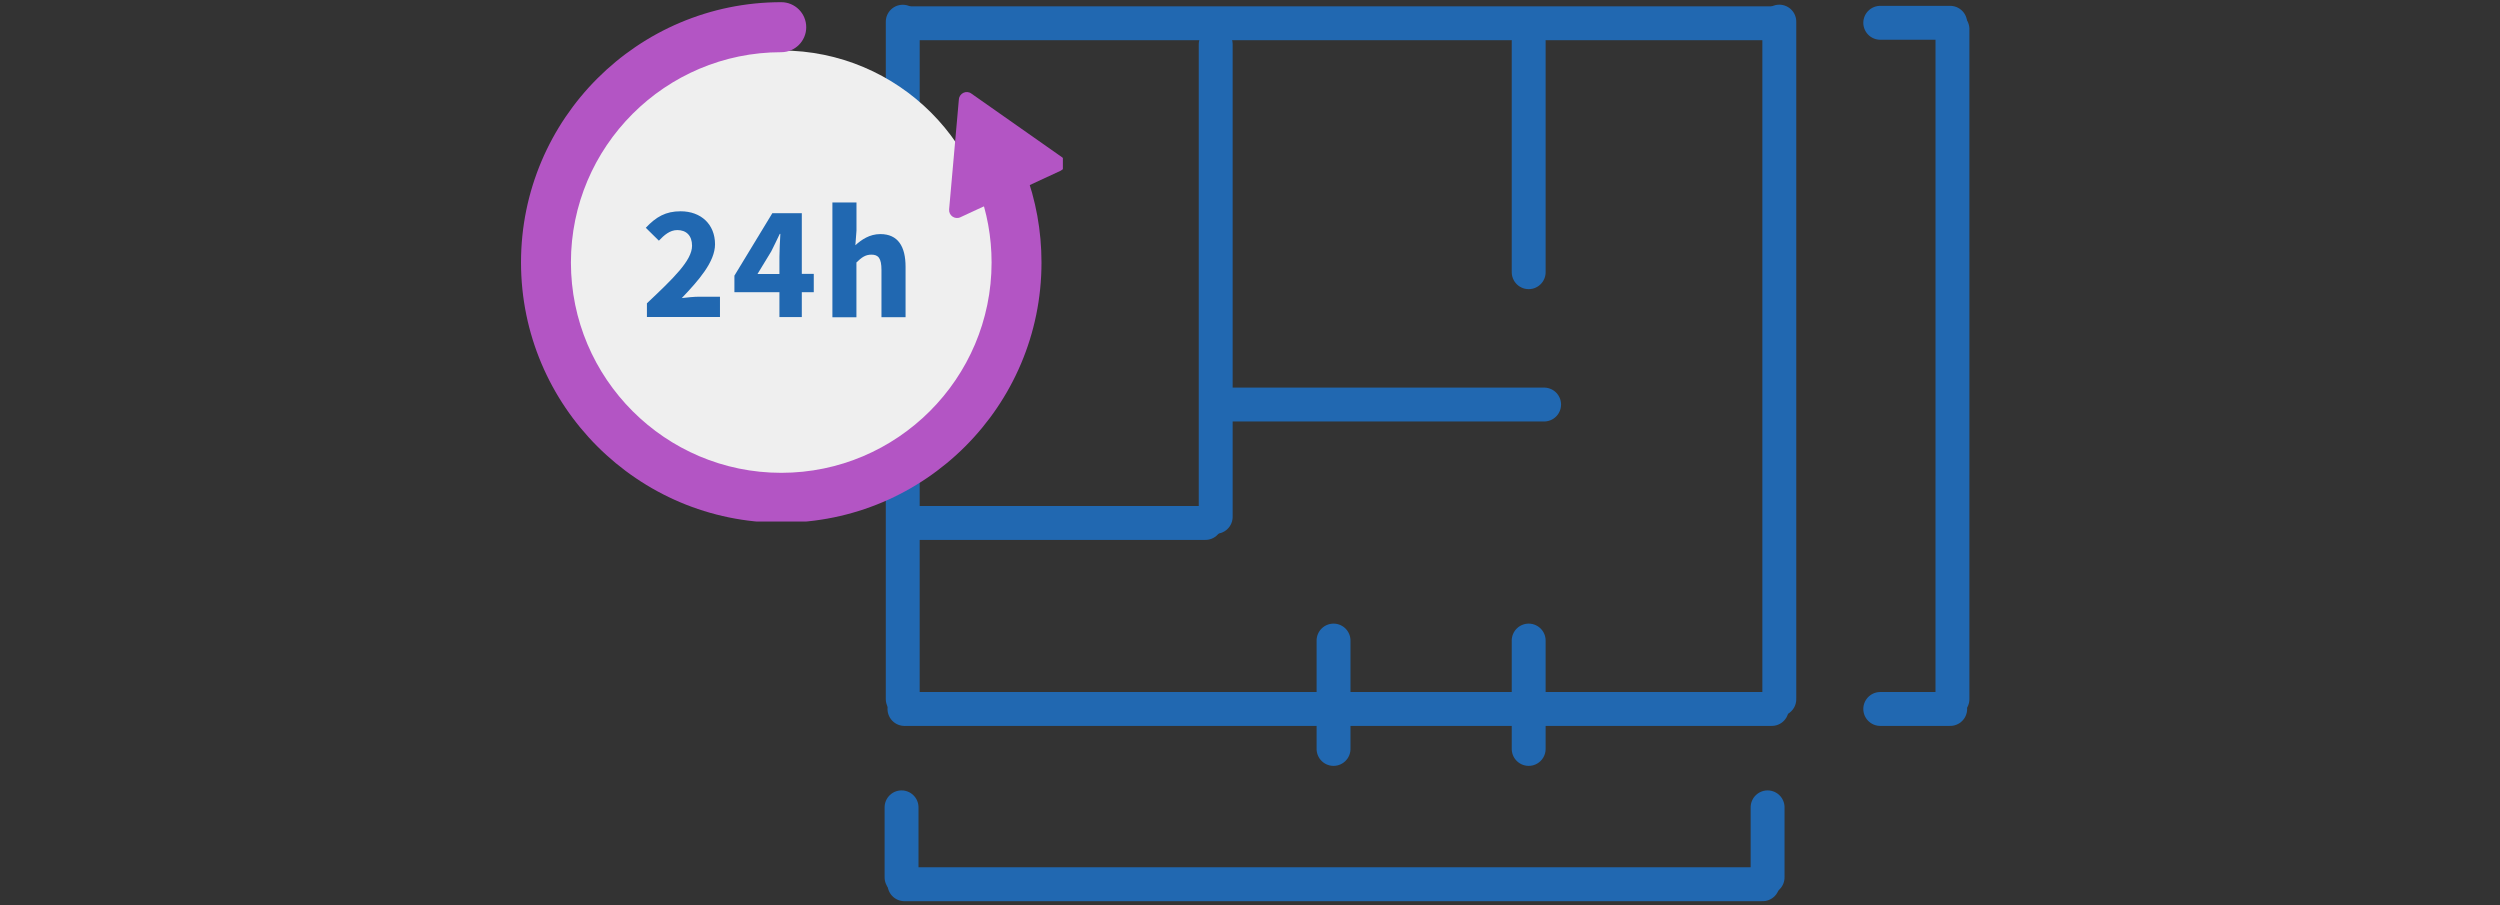 <svg xmlns="http://www.w3.org/2000/svg" xmlns:xlink="http://www.w3.org/1999/xlink" width="221" zoomAndPan="magnify" viewBox="0 0 165.75 60" height="80" preserveAspectRatio="xMidYMid meet" version="1.0"><rect x="0" y="0" width="165.75" height="60" fill="#333333" stroke="none"/><defs><clipPath id="49bdb782a5"><path d="M 58 0.047 L 119 0.047 L 119 3 L 58 3 Z M 58 0.047 " clip-rule="nonzero"/></clipPath><clipPath id="54ce5971b2"><path d="M 58 0.047 L 61 0.047 L 61 16 L 58 16 Z M 58 0.047 " clip-rule="nonzero"/></clipPath><clipPath id="4bce79366b"><path d="M 116 0.047 L 120 0.047 L 120 48 L 116 48 Z M 116 0.047 " clip-rule="nonzero"/></clipPath><clipPath id="5e1b25a451"><path d="M 123 0.047 L 131 0.047 L 131 3 L 123 3 Z M 123 0.047 " clip-rule="nonzero"/></clipPath><clipPath id="8c5beb73f3"><path d="M 116 0.047 L 143 0.047 L 143 59.953 L 116 59.953 Z M 116 0.047 " clip-rule="nonzero"/></clipPath><clipPath id="7db3c0f2e9"><path d="M 58 57 L 118 57 L 118 59.953 L 58 59.953 Z M 58 57 " clip-rule="nonzero"/></clipPath><clipPath id="a0325bb257"><path d="M 58 52 L 61 52 L 61 59.953 L 58 59.953 Z M 58 52 " clip-rule="nonzero"/></clipPath><clipPath id="e657af4ace"><path d="M 116 52 L 119 52 L 119 59.953 L 116 59.953 Z M 116 52 " clip-rule="nonzero"/></clipPath><clipPath id="1ee1f61e69"><path d="M 34.523 0.129 L 70 0.129 L 70 34.578 L 34.523 34.578 Z M 34.523 0.129 " clip-rule="nonzero"/></clipPath><clipPath id="218672495d"><path d="M 62 6 L 70.469 6 L 70.469 15 L 62 15 Z M 62 6 " clip-rule="nonzero"/></clipPath></defs><g clip-path="url(#49bdb782a5)"><path stroke-linecap="round" transform="matrix(0.749, -0, 0, 0.749, 58.841, 0.42)" fill="none" stroke-linejoin="miter" d="M 1.501 1.5 L 78.273 1.5 " stroke="#2168b1" stroke-width="3" stroke-opacity="1" stroke-miterlimit="4"/></g><g clip-path="url(#54ce5971b2)"><path stroke-linecap="round" transform="matrix(0, -0.749, 0.749, 0, 58.73, 15.213)" fill="none" stroke-linejoin="miter" d="M 1.5 1.498 L 18.39 1.498 " stroke="#2168b1" stroke-width="3" stroke-opacity="1" stroke-miterlimit="4"/></g><g clip-path="url(#4bce79366b)"><path stroke-linecap="round" transform="matrix(0, 0.749, -0.749, 0, 119.092, 0.311)" fill="none" stroke-linejoin="miter" d="M 1.499 1.5 L 61.48 1.5 " stroke="#2168b1" stroke-width="3" stroke-opacity="1" stroke-miterlimit="4"/></g><path stroke-linecap="round" transform="matrix(0.749, -0, 0, 0.749, 58.841, 45.88)" fill="none" stroke-linejoin="miter" d="M 1.501 1.501 L 78.273 1.501 " stroke="#2168b1" stroke-width="3" stroke-opacity="1" stroke-miterlimit="4"/><path stroke-linecap="round" transform="matrix(0, -0.749, 0.749, 0, 58.729, 47.47)" fill="none" stroke-linejoin="miter" d="M 1.499 1.498 L 29.223 1.498 " stroke="#2168b1" stroke-width="3" stroke-opacity="1" stroke-miterlimit="4"/><path stroke-linecap="round" transform="matrix(0, -0.749, 0.749, 0, 79.476, 35.39)" fill="none" stroke-linejoin="miter" d="M 1.501 1.502 L 43.325 1.502 " stroke="#2168b1" stroke-width="3" stroke-opacity="1" stroke-miterlimit="4"/><path stroke-linecap="round" transform="matrix(0, -0.749, 0.749, 0, 100.229, 19.17)" fill="none" stroke-linejoin="miter" d="M 1.5 1.499 L 21.921 1.499 " stroke="#2168b1" stroke-width="3" stroke-opacity="1" stroke-miterlimit="4"/><path stroke-linecap="round" transform="matrix(0.749, 0, 0, 0.749, 79.68, 25.699)" fill="none" stroke-linejoin="miter" d="M 1.502 1.498 L 30.3 1.498 " stroke="#2168b1" stroke-width="3" stroke-opacity="1" stroke-miterlimit="4"/><path stroke-linecap="round" transform="matrix(0.749, 0, 0, 0.749, 59.185, 33.547)" fill="none" stroke-linejoin="miter" d="M 1.5 1.502 L 27.68 1.502 " stroke="#2168b1" stroke-width="3" stroke-opacity="1" stroke-miterlimit="4"/><path stroke-linecap="round" transform="matrix(0.749, 0, 0, 0.749, 55.775, 12.676)" fill="none" stroke-linejoin="miter" d="M 1.5 1.501 L 11.39 1.501 " stroke="#2168b1" stroke-width="3" stroke-opacity="1" stroke-miterlimit="4"/><path stroke-linecap="round" transform="matrix(0.749, 0, 0, 0.749, 55.775, 23.342)" fill="none" stroke-linejoin="miter" d="M 1.5 1.5 L 11.39 1.5 " stroke="#2168b1" stroke-width="3" stroke-opacity="1" stroke-miterlimit="4"/><g clip-path="url(#5e1b25a451)"><path stroke-linecap="round" transform="matrix(0.749, 0, 0, 0.749, 123.535, 0.388)" fill="none" stroke-linejoin="miter" d="M 1.503 1.5 L 7.694 1.5 " stroke="#2168b1" stroke-width="3" stroke-opacity="1" stroke-miterlimit="4"/></g><path stroke-linecap="round" transform="matrix(0.749, 0, 0, 0.749, 123.535, 45.88)" fill="none" stroke-linejoin="miter" d="M 1.503 1.501 L 7.694 1.501 " stroke="#2168b1" stroke-width="3" stroke-opacity="1" stroke-miterlimit="4"/><g clip-path="url(#8c5beb73f3)"><path stroke-linecap="round" transform="matrix(0, 0.749, -0.749, 0, 130.571, 0.805)" fill="none" stroke-linejoin="miter" d="M 1.501 1.499 L 60.814 1.5 " stroke="#2168b1" stroke-width="3" stroke-opacity="1" stroke-miterlimit="4"/></g><path stroke-linecap="round" transform="matrix(0, 0.749, -0.749, 0, 89.535, 41.347)" fill="none" stroke-linejoin="miter" d="M 1.498 1.497 L 11.09 1.497 " stroke="#2168b1" stroke-width="3" stroke-opacity="1" stroke-miterlimit="4"/><path stroke-linecap="round" transform="matrix(0, 0.749, -0.749, 0, 102.475, 41.347)" fill="none" stroke-linejoin="miter" d="M 1.498 1.5 L 11.09 1.5 " stroke="#2168b1" stroke-width="3" stroke-opacity="1" stroke-miterlimit="4"/><g clip-path="url(#7db3c0f2e9)"><path stroke-linecap="round" transform="matrix(0.749, 0, 0, 0.749, 58.841, 57.501)" fill="none" stroke-linejoin="miter" d="M 1.501 1.501 L 77.464 1.501 " stroke="#2168b1" stroke-width="3" stroke-opacity="1" stroke-miterlimit="4"/></g><g clip-path="url(#a0325bb257)"><path stroke-linecap="round" transform="matrix(0, 0.749, -0.749, 0, 60.897, 52.406)" fill="none" stroke-linejoin="miter" d="M 1.497 1.501 L 7.694 1.501 " stroke="#2168b1" stroke-width="3" stroke-opacity="1" stroke-miterlimit="4"/></g><g clip-path="url(#e657af4ace)"><path stroke-linecap="round" transform="matrix(0, 0.749, -0.749, 0, 118.313, 52.406)" fill="none" stroke-linejoin="miter" d="M 1.497 1.497 L 7.694 1.497 " stroke="#2168b1" stroke-width="3" stroke-opacity="1" stroke-miterlimit="4"/></g><path fill="#efefef" d="M 65.844 17.398 C 65.844 25.16 59.551 31.453 51.793 31.453 C 44.031 31.453 37.738 25.16 37.738 17.398 C 37.738 9.637 44.031 3.348 51.793 3.348 C 59.551 3.348 65.844 9.637 65.844 17.398 Z M 65.844 17.398 " fill-opacity="1" fill-rule="nonzero"/><g clip-path="url(#1ee1f61e69)"><path fill="#b355c4" d="M 51.801 34.656 C 42.285 34.656 34.543 26.914 34.543 17.398 C 34.543 7.883 42.285 0.145 51.797 0.145 C 52.711 0.145 53.453 0.887 53.453 1.805 C 53.453 2.719 52.711 3.461 51.797 3.461 C 44.109 3.461 37.852 9.715 37.852 17.402 C 37.852 25.09 44.105 31.348 51.797 31.348 C 59.48 31.348 65.742 25.094 65.742 17.402 C 65.742 15.715 65.441 14.059 64.848 12.488 C 64.527 11.637 64.961 10.68 65.816 10.355 C 66.672 10.035 67.625 10.469 67.949 11.324 C 68.68 13.266 69.051 15.309 69.051 17.402 C 69.055 26.914 61.316 34.656 51.801 34.656 Z M 51.801 34.656 " fill-opacity="1" fill-rule="nonzero"/></g><g clip-path="url(#218672495d)"><path fill="#b355c4" d="M 62.926 13.887 L 63.574 6.582 C 63.613 6.18 64.07 5.965 64.395 6.199 L 70.398 10.414 C 70.73 10.648 70.684 11.145 70.32 11.32 L 63.668 14.406 C 63.305 14.574 62.895 14.285 62.926 13.887 Z M 62.926 13.887 " fill-opacity="1" fill-rule="nonzero"/></g><path fill="#2168b1" d="M 42.891 20.109 C 44.645 18.453 45.883 17.27 45.883 16.293 C 45.883 15.621 45.504 15.254 44.906 15.254 C 44.41 15.254 44.031 15.59 43.684 15.957 L 42.816 15.102 C 43.5 14.375 44.137 14.008 45.125 14.008 C 46.48 14.008 47.406 14.875 47.406 16.195 C 47.406 17.359 46.32 18.59 45.203 19.762 C 45.547 19.719 46.027 19.672 46.352 19.672 L 47.734 19.672 L 47.734 21.016 L 42.891 21.016 Z M 42.891 20.109 " fill-opacity="1" fill-rule="nonzero"/><path fill="#2168b1" d="M 53.953 19.375 L 53.16 19.375 L 53.16 21.02 L 51.676 21.02 L 51.676 19.375 L 48.691 19.375 L 48.691 18.277 L 51.207 14.133 L 53.16 14.133 L 53.16 18.156 L 53.953 18.156 Z M 51.676 18.16 L 51.676 17.043 C 51.676 16.602 51.715 15.938 51.738 15.504 L 51.699 15.504 C 51.523 15.883 51.328 16.273 51.133 16.668 L 50.223 18.164 L 51.676 18.164 Z M 51.676 18.16 " fill-opacity="1" fill-rule="nonzero"/><path fill="#2168b1" d="M 55.188 13.422 L 56.785 13.422 L 56.785 15.289 L 56.711 16.258 C 57.113 15.898 57.645 15.52 58.367 15.52 C 59.539 15.52 60.039 16.344 60.039 17.688 L 60.039 21.031 L 58.441 21.031 L 58.441 17.898 C 58.441 17.121 58.234 16.883 57.777 16.883 C 57.379 16.883 57.129 17.062 56.781 17.402 L 56.781 21.035 L 55.188 21.035 Z M 55.188 13.422 " fill-opacity="1" fill-rule="nonzero"/></svg>
